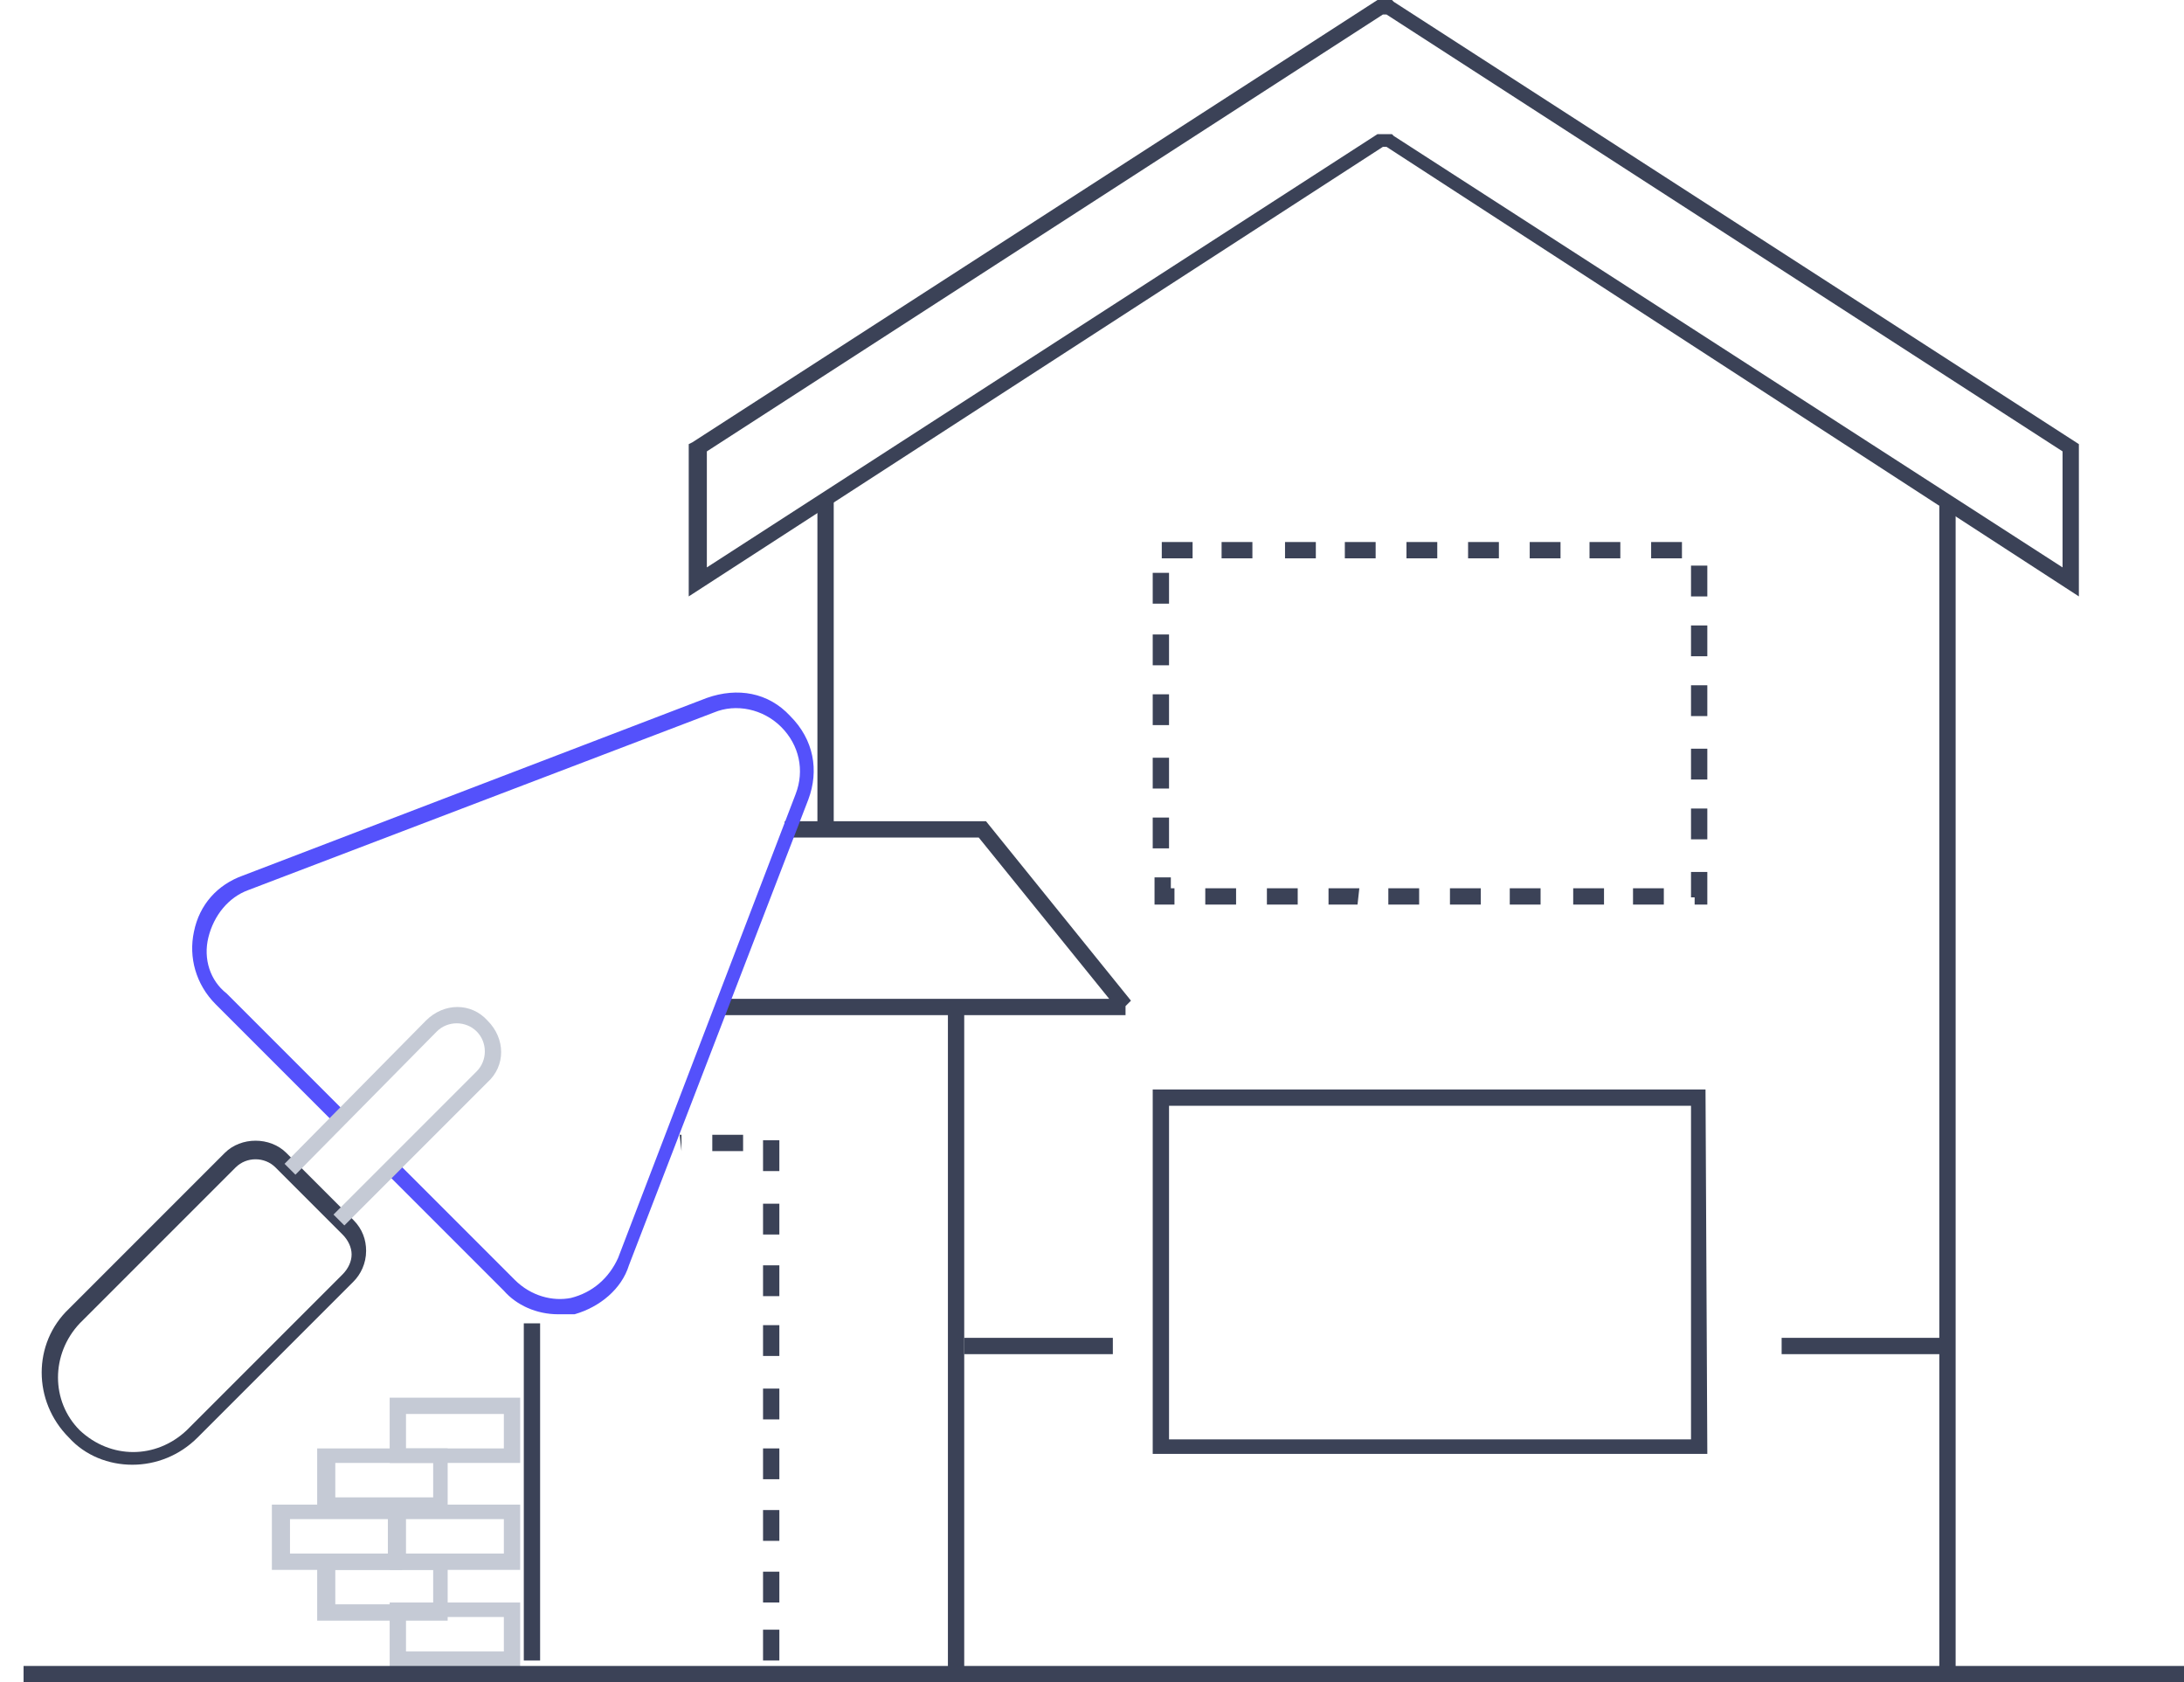 <?xml version="1.0" encoding="utf-8"?>
<!-- Generator: Adobe Illustrator 28.3.0, SVG Export Plug-In . SVG Version: 6.00 Build 0)  -->
<svg version="1.1" id="Layer_1" xmlns="http://www.w3.org/2000/svg" xmlns:xlink="http://www.w3.org/1999/xlink" x="0px" y="0px"
	 viewBox="0 0 120.5 92.8" style="enable-background:new 0 0 120.5 92.8;" xml:space="preserve">
<style type="text/css">
	.st0{fill:#C5CAD5;}
	.st1{fill:#3B4257;}
	.st2{fill:#5451FB;}
	.st3{fill:#A8B0BC;}
</style>
<g>
	<g>
		<path class="st0" d="M24.7,89.4h-7.2v-3.6h7.2V89.4z M18.5,88.5h5.4v-1.9h-5.4V88.5z"/>
		<path class="st0" d="M28.7,86.6h-7.2V83h7.2V86.6z M22.4,85.7h5.4v-1.9h-5.4V85.7z"/>
		<path class="st0" d="M24.7,83.5h-7.2v-3.6h7.2V83.5z M18.5,82.6h5.4v-1.9h-5.4V82.6z"/>
		<path class="st0" d="M22.2,86.6H15V83h7.2V86.6z M16,85.7h5.4v-1.9H16V85.7z"/>
		<path class="st0" d="M28.7,80.7h-7.2v-3.6h7.2V80.7z M22.4,79.9h5.4V78h-5.4V79.9z"/>
		<path class="st0" d="M28.7,92h-7.2v-3.6h7.2V92z M22.4,91.1h5.4v-1.9h-5.4V91.1z"/>
	</g>
	<rect x="45.1" y="27.4" class="st1" width="0.9" height="18.4"/>
	<rect x="1.3" y="91.9" class="st1" width="119.2" height="0.9"/>
	<rect x="28.9" y="73" class="st1" width="0.9" height="18.6"/>
	<path class="st1" d="M43,91.6h-0.9v-1.7H43V91.6z M43,88.4h-0.9v-1.7H43V88.4z M43,85h-0.9v-1.7H43V85z M43,81.6h-0.9v-1.7H43V81.6
		z M43,78.3h-0.9v-1.7H43V78.3z M43,74.8h-0.9v-1.7H43V74.8z M43,71.5h-0.9v-1.7H43V71.5z M43,68.1h-0.9v-1.7H43V68.1z M43,64.6
		h-0.9v-1.7H43V64.6z M41,63.5h-1.7v-0.9H41V63.5z M37.6,63.5L37.6,63.5l-0.1-0.9h0.1V63.5z"/>
	<polygon class="st1" points="62.1,56 39.7,56 39.7,55.1 61.2,55.1 54,46.2 43.3,46.2 43.3,45.3 54.4,45.3 62.4,55.2 62.1,55.5 	"/>
	<rect x="52.3" y="55.8" class="st1" width="0.9" height="36.2"/>
	<rect x="107" y="27.9" class="st1" width="0.9" height="64.3"/>
	<rect x="53.2" y="73.8" class="st1" width="8.2" height="0.9"/>
	<rect x="98.3" y="73.8" class="st1" width="9" height="0.9"/>
	<path class="st1" d="M114.7,32.9L76.5,8.1h-0.2L38,32.9v-8.4l0.2-0.1L76,0h0.8l0.1,0.1l37.8,24.4V32.9z M76,7.4h0.8l0.1,0.1
		l36.9,23.8v-6.4L76.5,0.8h-0.2L39,24.9v6.4L76,7.4z"/>
	<g>
		<path class="st1" d="M7.3,80.8c-1.3,0-2.6-0.5-3.5-1.5l0,0c-2-2-2-5.2,0-7.1l8.6-8.6c0.9-0.9,2.5-0.9,3.4,0l3.7,3.7
			c0.5,0.5,0.7,1.1,0.7,1.7c0,0.7-0.3,1.3-0.7,1.7l-8.6,8.6C9.9,80.3,8.6,80.8,7.3,80.8z M4.4,78.9c1.7,1.6,4.2,1.6,5.9,0l8.6-8.6
			c0.3-0.3,0.5-0.7,0.5-1.1s-0.2-0.8-0.5-1.1l-3.7-3.7c-0.6-0.6-1.6-0.6-2.2,0L4.4,73C2.8,74.7,2.8,77.3,4.4,78.9L4.4,78.9z"/>
		<path class="st2" d="M30.8,72.5c-1.2,0-2.3-0.5-3-1.3l-6.3-6.3c-0.2-0.2-0.2-0.5,0-0.6c0.2-0.2,0.5-0.2,0.6,0l6.3,6.3
			c0.9,0.9,2.1,1.2,3.1,1c1.2-0.3,2.1-1.1,2.6-2.2l9.8-25.6c0.5-1.3,0.2-2.7-0.8-3.7s-2.5-1.3-3.7-0.8l-25.7,9.8
			c-1.1,0.4-1.9,1.4-2.2,2.6c-0.3,1.2,0.1,2.4,1,3.1l6.3,6.3c0.2,0.2,0.2,0.5,0,0.6c-0.2,0.2-0.5,0.2-0.6,0l-6.3-6.3
			c-1.1-1.1-1.5-2.6-1.2-4c0.3-1.5,1.3-2.6,2.7-3.1L39,38.5c1.7-0.6,3.4-0.3,4.6,1c1.3,1.3,1.6,3,1,4.6l-9.9,25.7
			c-0.4,1.3-1.6,2.3-3,2.7C31.4,72.5,31.1,72.5,30.8,72.5z"/>
		<path class="st0" d="M19,67.6L18.4,67l7.9-7.9c0.6-0.6,0.6-1.6,0-2.2s-1.6-0.6-2.2,0l-7.8,7.9l-0.6-0.6l7.8-7.9c1-1,2.5-1,3.4,0
			c1,1,1,2.5,0,3.4L19,67.6z"/>
	</g>
	<path class="st1" d="M94.2,80.2H63.6V60.1h30.5L94.2,80.2L94.2,80.2z M64.5,79.4h28.8V61H64.5V79.4z"/>
	<path class="st1" d="M94.2,49.9h-0.7v-0.4h-0.2v-1.4h0.9C94.2,48,94.2,49.9,94.2,49.9z M91.8,49.9h-1.7V49h1.7V49.9z M88.5,49.9
		h-1.7V49h1.7V49.9z M85,49.9h-1.7V49H85V49.9z M81.7,49.9H80V49h1.7V49.9z M78.3,49.9h-1.7V49h1.7V49.9z M74.9,49.9h-1.6V49H75
		L74.9,49.9L74.9,49.9z M71.6,49.9h-1.7V49h1.7V49.9z M68.2,49.9h-1.7V49h1.7V49.9z M64.8,49.9h-1.1v-1.5h0.9V49h0.2V49.9z
		 M64.5,46.8h-0.9v-1.7h0.9V46.8z M94.2,46.3h-0.9v-1.7h0.9V46.3z M64.5,43.5h-0.9v-1.7h0.9V43.5z M94.2,43h-0.9v-1.7h0.9V43z
		 M64.5,40h-0.9v-1.7h0.9V40z M94.2,39.5h-0.9v-1.7h0.9V39.5z M64.5,36.7h-0.9V35h0.9V36.7z M94.2,36.2h-0.9v-1.7h0.9V36.2z
		 M64.5,33.3h-0.9v-1.7h0.9V33.3z M94.2,32.9h-0.9v-1.7h0.9V32.9z M92.8,30.8h-1.7v-0.9h1.7V30.8z M89.4,30.8h-1.7v-0.9h1.7V30.8z
		 M86.1,30.8h-1.7v-0.9h1.7V30.8z M82.7,30.8H81v-0.9h1.7V30.8z M79.3,30.8h-1.7v-0.9h1.7V30.8z M75.9,30.8h-1.7v-0.9h1.7V30.8z
		 M72.6,30.8h-1.7v-0.9h1.7V30.8z M69.1,30.8h-1.7v-0.9h1.7V30.8z M65.8,30.8h-1.7v-0.9h1.7V30.8z"/>
	<path class="st3" d="M76.1,0.4"/>
</g>
</svg>
